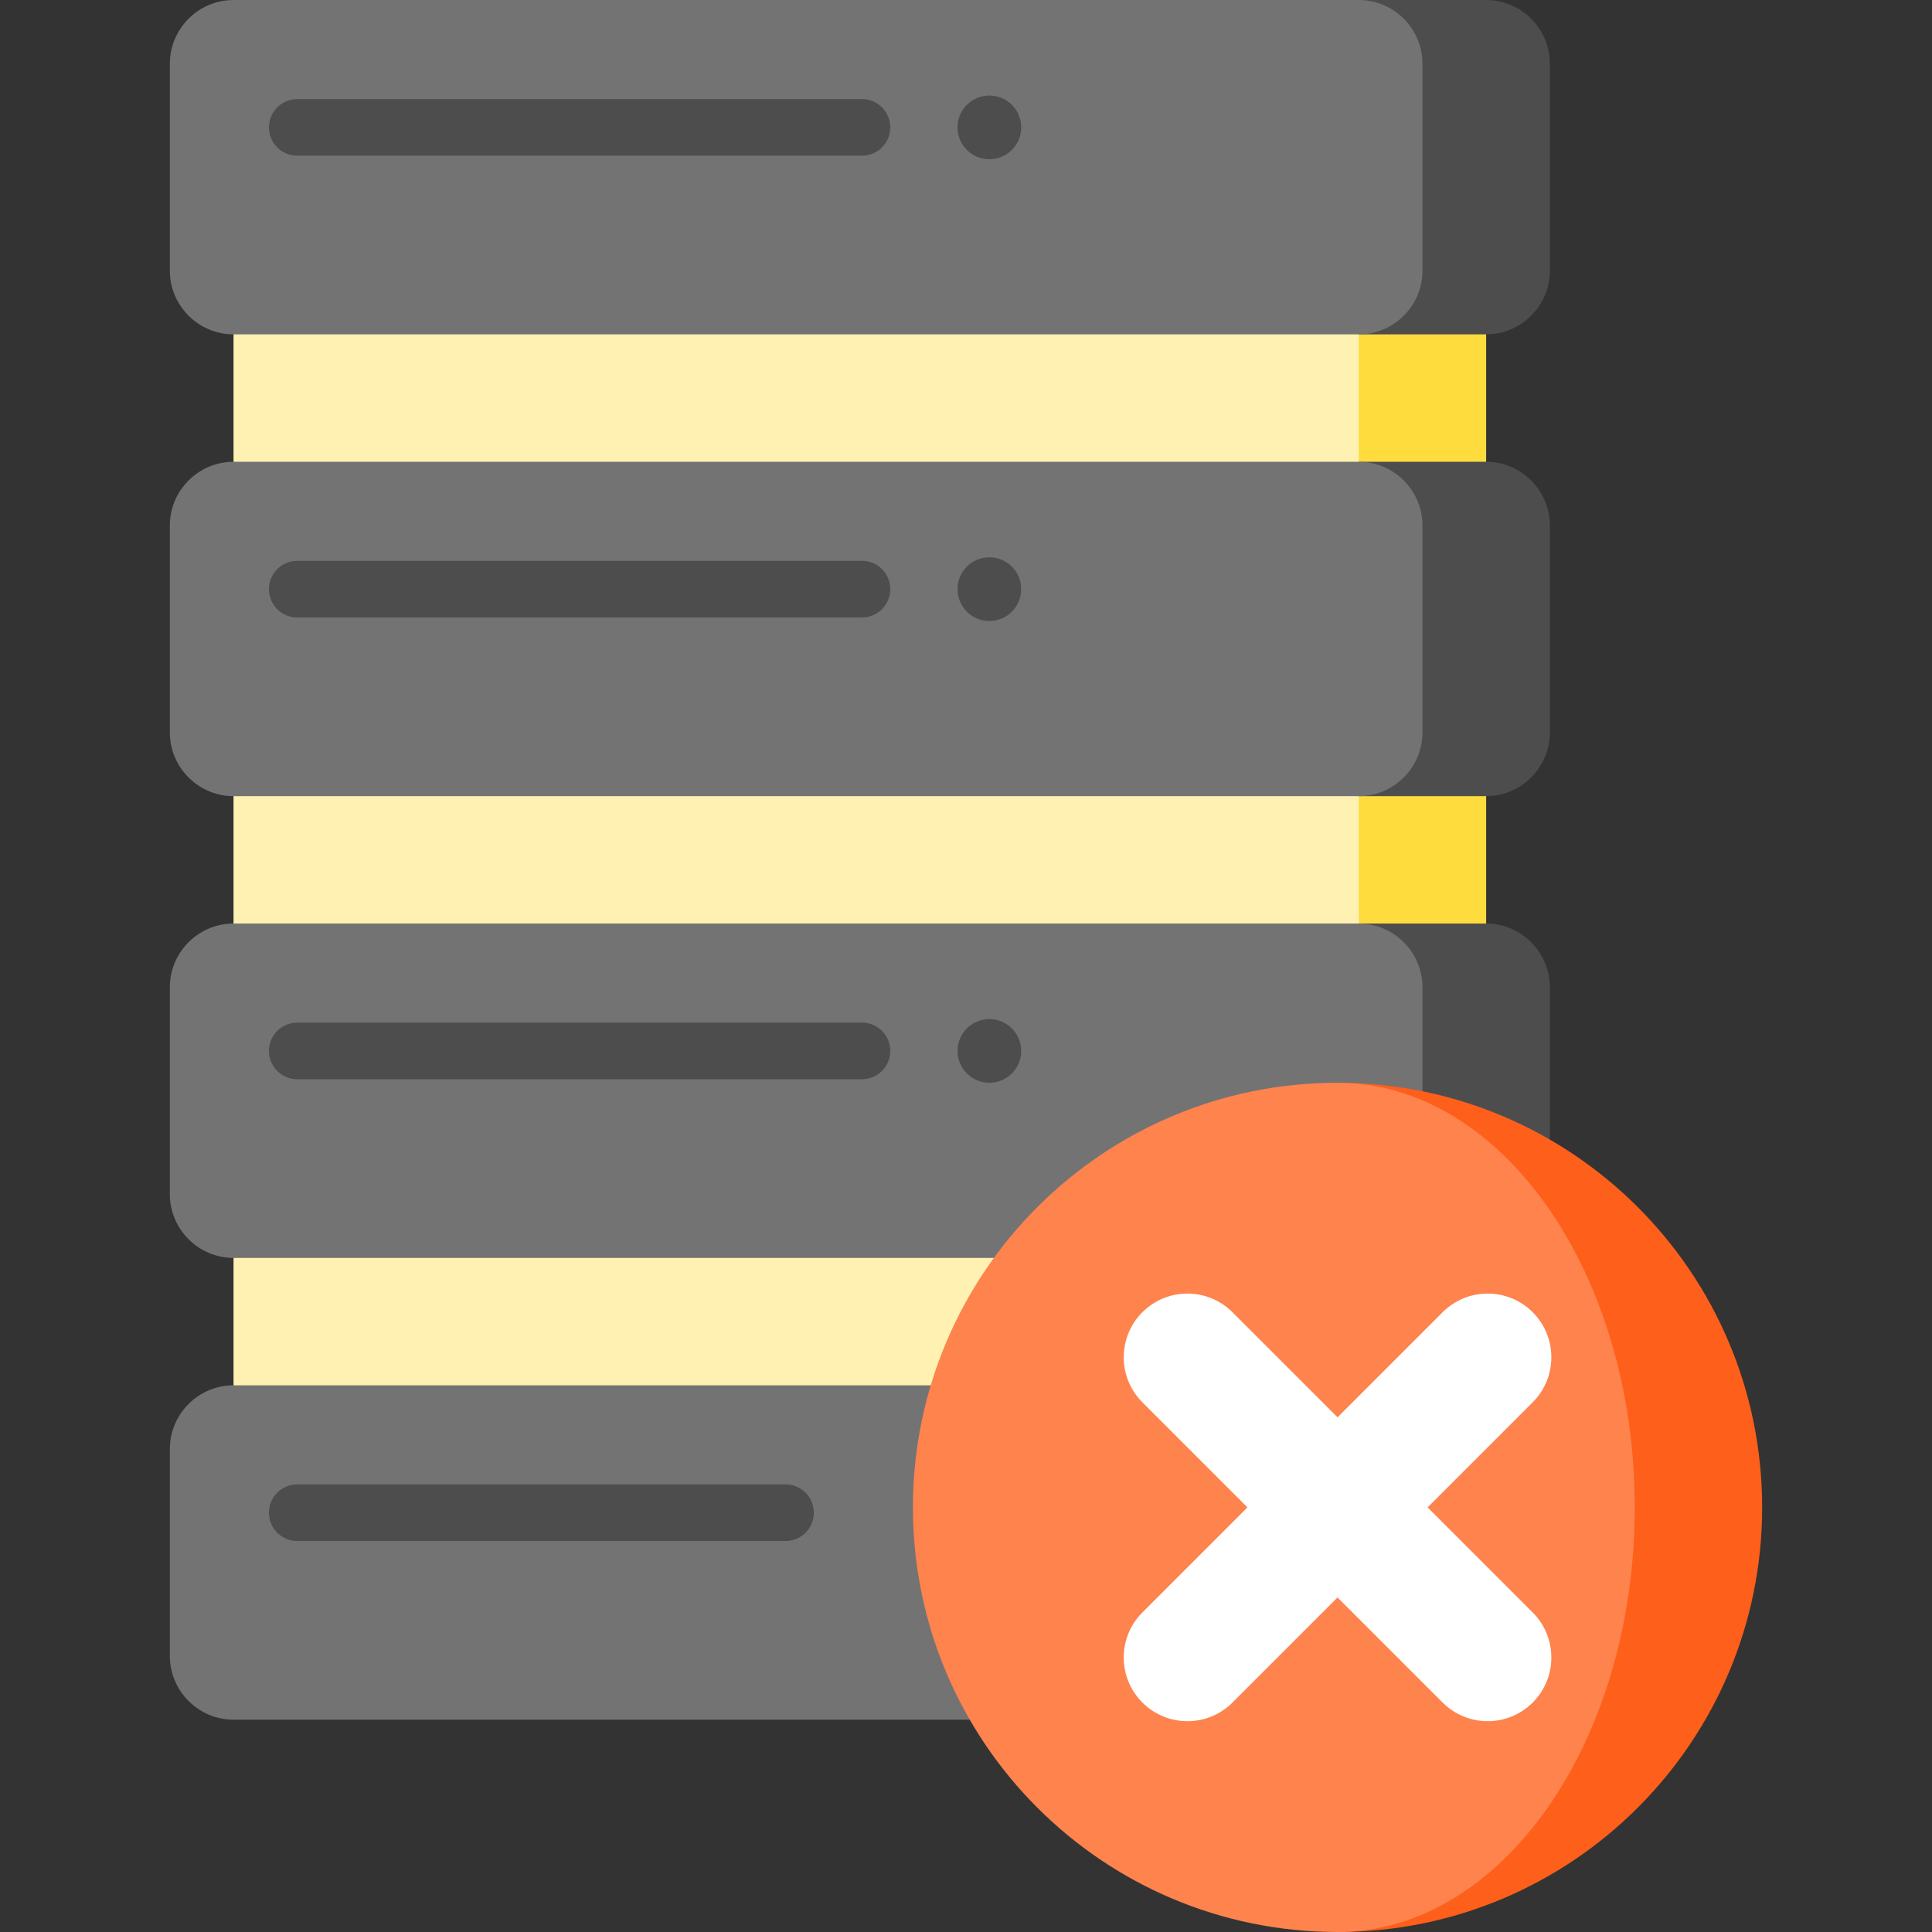 <?xml version="1.0" encoding="iso-8859-1"?>
<!-- Uploaded to: SVG Repo, www.svgrepo.com, Generator: SVG Repo Mixer Tools -->
<svg version="1.1" id="Layer_1" xmlns="http://www.w3.org/2000/svg" xmlns:xlink="http://www.w3.org/1999/xlink" 
	 viewBox="0 0 512 512" xml:space="preserve">
<rect x="0" y="0" width="512" height="512" fill="#333333" stroke="none"/>
<rect x="337.582" y="77.363" style="fill:#FEDC3D;" width="56.264" height="56.264"/>
<rect x="61.89" y="77.363" style="fill:#FFF1B1;" width="298.198" height="56.264"/>
<path style="fill:#4D4D4D;" d="M393.846,0h-33.758v88.615h33.758c9.284,0,16.879-7.596,16.879-16.879V16.879
	C410.725,7.596,403.13,0,393.846,0z"/>
<path style="fill:#737373;" d="M376.967,16.879v54.857c0,9.284-7.596,16.879-16.879,16.879H61.89
	c-9.284,0-16.879-7.596-16.879-16.879V16.879C45.011,7.596,52.607,0,61.89,0h298.198C369.371,0,376.967,7.596,376.967,16.879z"/>
<line style="fill:none;stroke:#4D4D4D;stroke-width:15;stroke-linecap:round;stroke-linejoin:round;stroke-miterlimit:10;" x1="78.769" y1="33.758" x2="228.431" y2="33.758"/>
<circle style="fill:#4D4D4D;" cx="262.189" cy="33.758" r="8.44"/>
<rect x="337.582" y="199.736" style="fill:#FEDC3D;" width="56.264" height="56.264"/>
<rect x="61.89" y="199.736" style="fill:#FFF1B1;" width="298.198" height="56.264"/>
<path style="fill:#4D4D4D;" d="M393.846,122.374h-33.758v88.615h33.758c9.284,0,16.879-7.596,16.879-16.879v-54.857
	C410.725,129.969,403.13,122.374,393.846,122.374z"/>
<path style="fill:#737373;" d="M376.967,139.253v54.857c0,9.284-7.596,16.879-16.879,16.879H61.89
	c-9.284,0-16.879-7.596-16.879-16.879v-54.857c0-9.284,7.596-16.879,16.879-16.879h298.198
	C369.371,122.374,376.967,129.969,376.967,139.253z"/>
<line style="fill:none;stroke:#4D4D4D;stroke-width:15;stroke-linecap:round;stroke-linejoin:round;stroke-miterlimit:10;" x1="78.769" y1="156.132" x2="228.431" y2="156.132"/>
<circle style="fill:#4D4D4D;" cx="262.189" cy="156.132" r="8.44"/>
<rect x="337.582" y="322.11" style="fill:#FEDC3D;" width="56.264" height="56.264"/>
<rect x="61.89" y="322.11" style="fill:#FFF1B1;" width="298.198" height="56.264"/>
<path style="fill:#4D4D4D;" d="M393.846,244.747h-33.758v88.615h33.758c9.284,0,16.879-7.596,16.879-16.879v-54.857
	C410.725,252.343,403.13,244.747,393.846,244.747z"/>
<path style="fill:#737373;" d="M376.967,261.626v54.857c0,9.284-7.596,16.879-16.879,16.879H61.89
	c-9.284,0-16.879-7.596-16.879-16.879v-54.857c0-9.284,7.596-16.879,16.879-16.879h298.198
	C369.371,244.747,376.967,252.343,376.967,261.626z"/>
<line style="fill:none;stroke:#4D4D4D;stroke-width:15;stroke-linecap:round;stroke-linejoin:round;stroke-miterlimit:10;" x1="78.769" y1="278.505" x2="228.431" y2="278.505"/>
<g>
	<circle style="fill:#4D4D4D;" cx="262.189" cy="278.505" r="8.44"/>
	<path style="fill:#4D4D4D;" d="M393.846,367.12h-33.758v88.615h33.758c9.284,0,16.879-7.596,16.879-16.879v-54.857
		C410.725,374.715,403.13,367.12,393.846,367.12z"/>
</g>
<path style="fill:#737373;" d="M376.967,383.999v54.857c0,9.284-7.596,16.879-16.879,16.879H61.89
	c-9.284,0-16.879-7.596-16.879-16.879v-54.857c0-9.284,7.596-16.879,16.879-16.879h298.198
	C369.371,367.12,376.967,374.715,376.967,383.999z"/>
<line style="fill:none;stroke:#4D4D4D;stroke-width:15;stroke-linecap:round;stroke-linejoin:round;stroke-miterlimit:10;" x1="78.769" y1="400.879" x2="208.176" y2="400.879"/>
<path style="fill:#FE5F1A;" d="M354.462,286.945V512c62.149,0,112.527-50.379,112.527-112.527S416.611,286.945,354.462,286.945z"/>
<path style="fill:#FE834D;" d="M354.462,286.945c43.503,0,78.769,50.379,78.769,112.527S397.965,512,354.462,512
	c-62.149,0-112.527-50.379-112.527-112.527S292.313,286.945,354.462,286.945z"/>
<path style="fill:#FFFFFF;" d="M406.181,427.322l-27.849-27.849l27.849-27.849c6.592-6.592,6.592-17.279,0-23.87
	c-6.592-6.592-17.279-6.592-23.87,0l-27.849,27.849l-27.849-27.849c-6.592-6.592-17.279-6.592-23.87,0s-6.592,17.279,0,23.87
	l27.849,27.849l-27.849,27.849c-6.592,6.592-6.592,17.279,0,23.87c6.592,6.592,17.279,6.592,23.87,0l27.849-27.849l27.849,27.849
	c6.592,6.592,17.279,6.592,23.87,0C412.773,444.601,412.773,433.914,406.181,427.322z"/>
</svg>